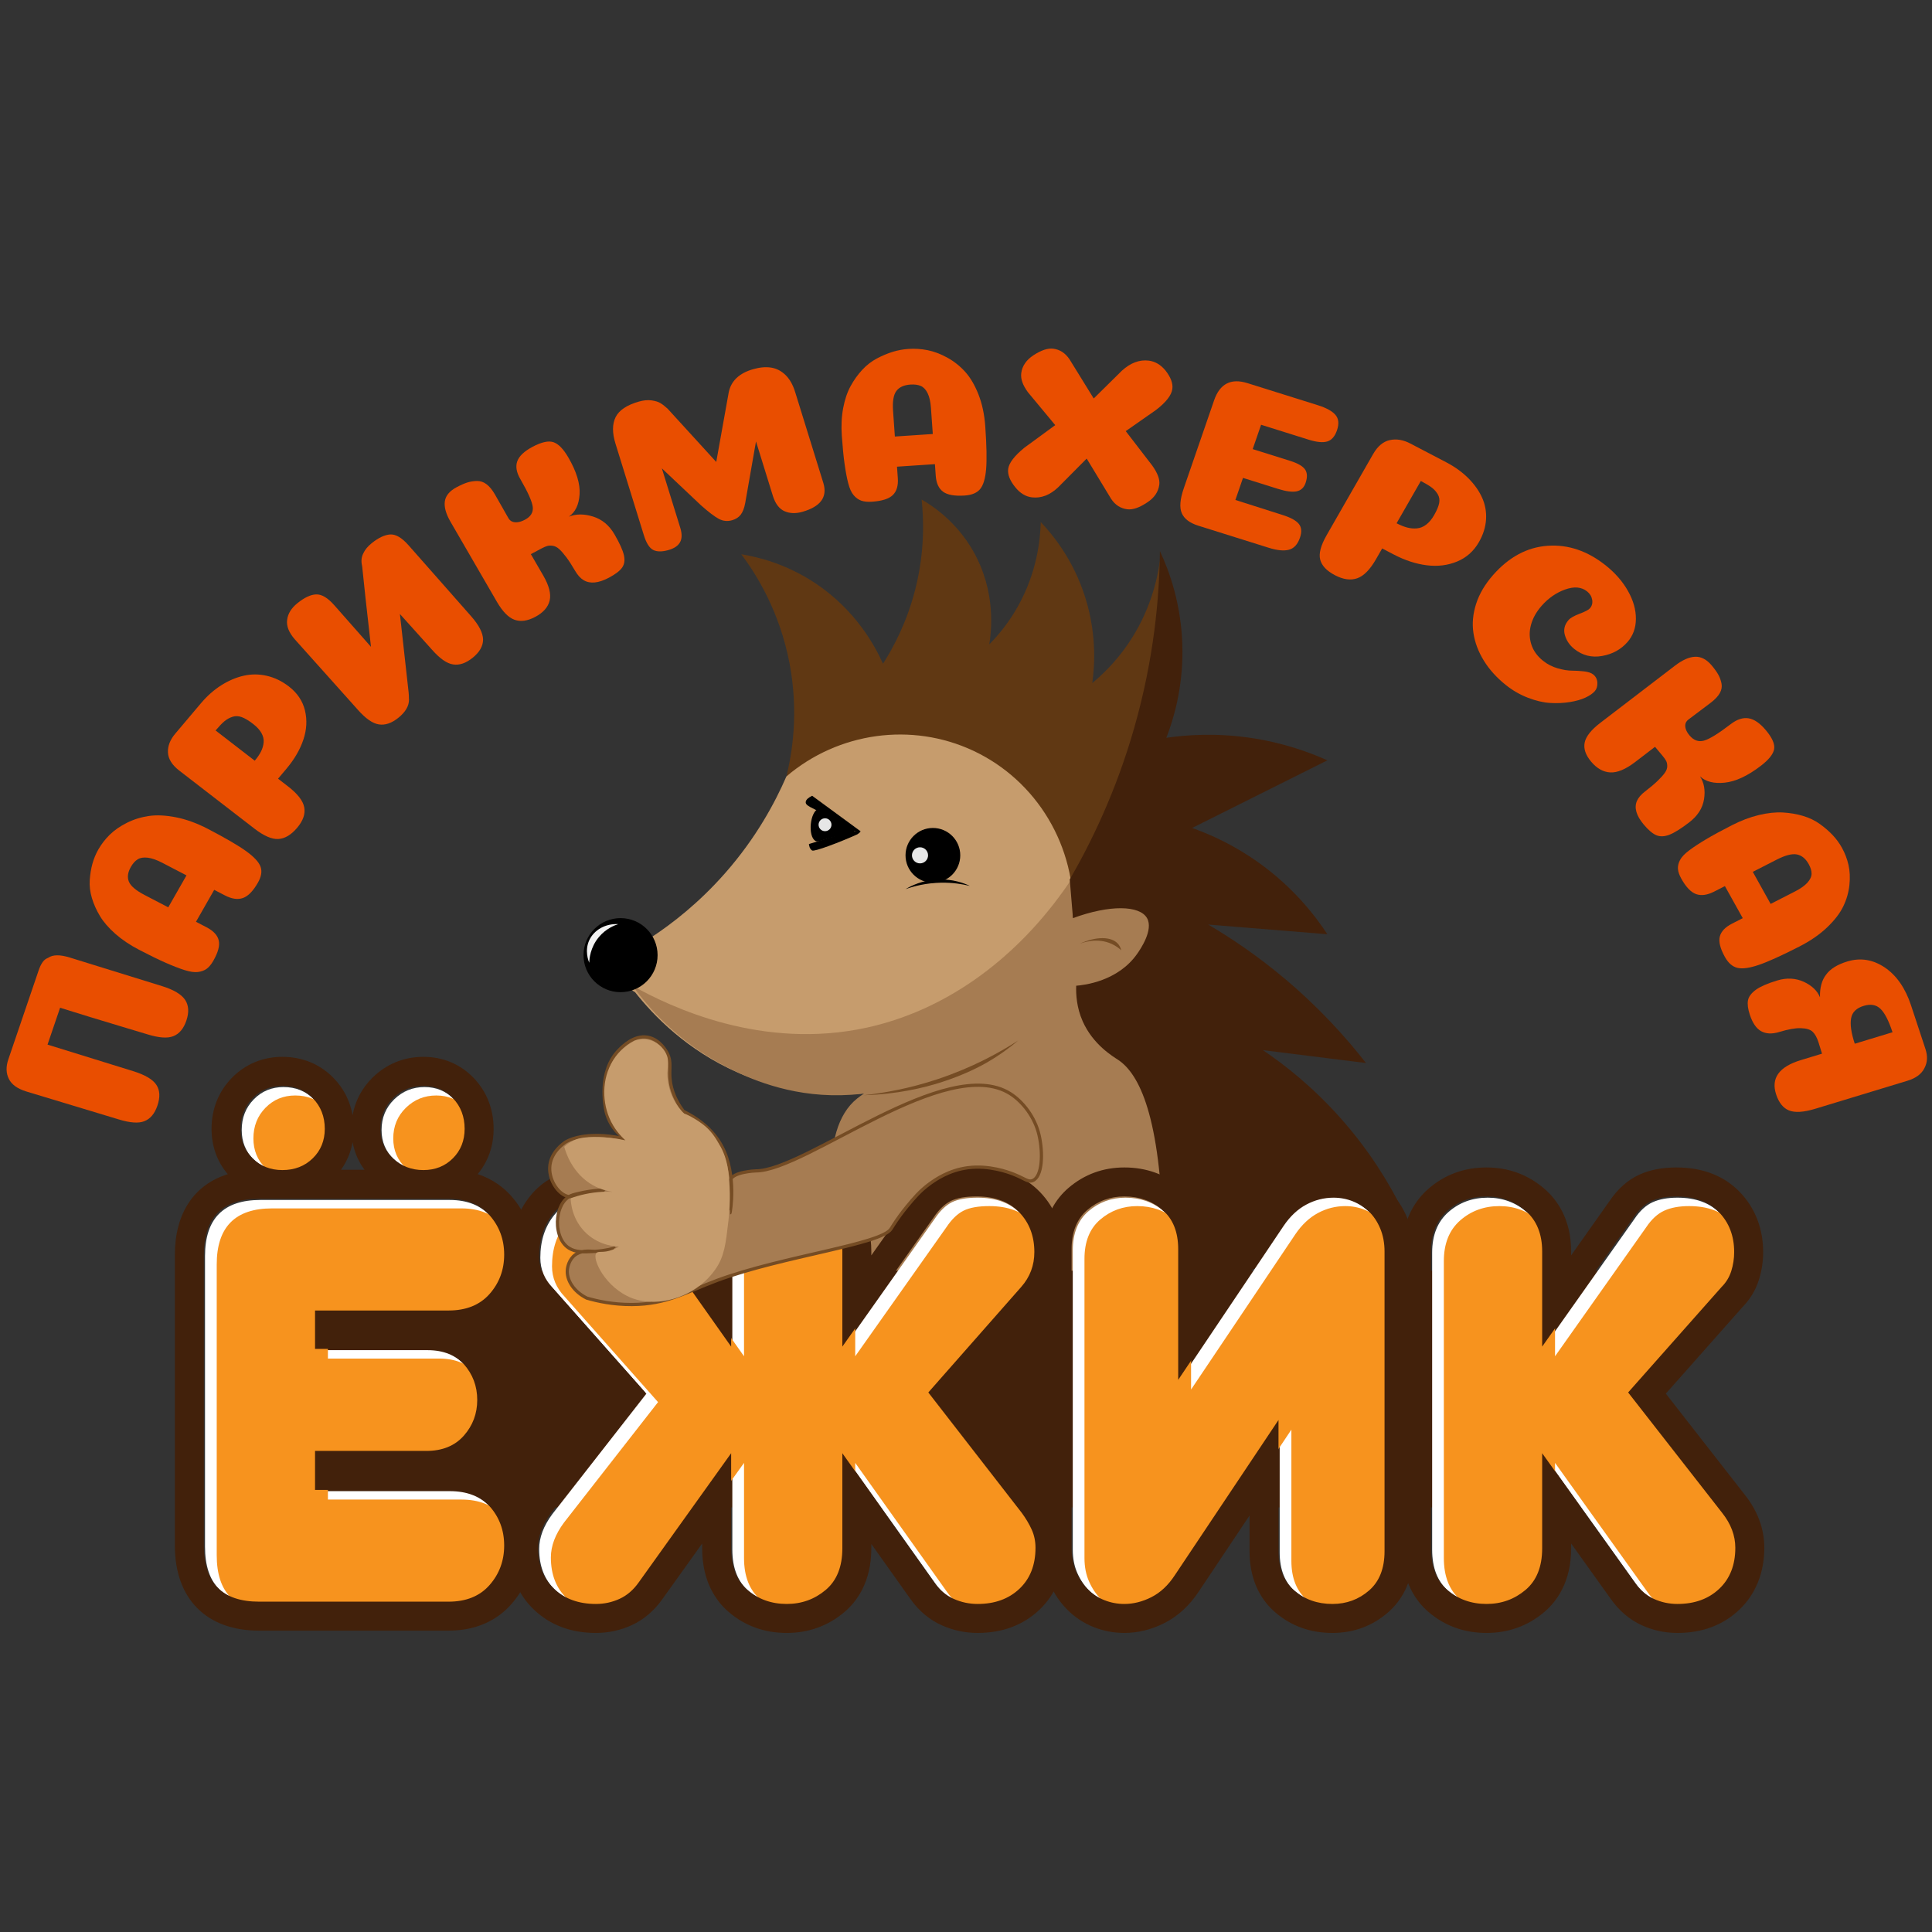 <?xml version="1.0" encoding="utf-8"?>
<!-- Generator: Adobe Illustrator 24.0.2, SVG Export Plug-In . SVG Version: 6.00 Build 0)  -->
<svg version="1.2" baseProfile="tiny" id="Слой_1"
	 xmlns="http://www.w3.org/2000/svg" xmlns:xlink="http://www.w3.org/1999/xlink" x="0px" y="0px" viewBox="0 0 600 600"
	 xml:space="preserve">
<rect x="0" y="0" width="600" height="600" fill="#333333" stroke="none"/>
<path fill="#C69C6D" d="M202.219,291.13c6.545-4.307,14.865-10.742,23-20
	c9.741-11.085,15.558-22.054,19-30c3.068-3.34,9.285-9.223,19-13
	c2.893-1.125,12.473-4.542,25-3c4.474,0.551,15.378,2.031,25,10
	c7.361,6.096,10.907,14.064,18,30c2.726,6.125,4.697,11.341,6,15c6-2,12-4,18-6
	c1.667,8.667,3.333,17.333,5,26l-14,12l23,65l-45,13c-19.667,2-39.333,4-59,6
	c-2.171-14.81-2.337-27.098-2-36c0.399-10.541,1.419-14.112,4-17
	c4.813-5.385,11.409-4.317,24-8c8.266-2.418,14.714-5.595,19-8
	c-5.304,2.934-42.614,22.795-81,6c-15.961-6.984-26.258-17.745-32-25
	c-3.061-1.762-5.058-4.826-5-8C192.301,295.618,196.525,291.347,202.219,291.13z"/>
<path fill="#A67C52" d="M196.482,306.172c11.845,6.618,40.17,20.081,72.737,12.959
	c47.785-10.451,85.589-61.042,88-125c2.667,31.333,5.333,62.667,8,94l23,111
	c-34,8.333-68,16.667-102,25c-5.551-4.687-14.865-13.787-21-28
	c-7.471-17.308-11.469-45.074,1-55c9.237-7.353,22.905-7.405,23-7
	c0.1,0.428-14.334,6.369-31,6c-16.075-0.356-28.094-6.447-33-9
	C210.184,323.307,201.088,312.563,196.482,306.172z"/>
<path fill="#754C24" d="M335.219,293.13c5.102-2.367,9.916-2.383,12,0
	c0.388,0.443,0.775,1.077,1,2c-0.745-0.687-1.735-1.425-3-2
	C340.809,291.128,336.447,292.652,335.219,293.13z"/>
<path fill="#754C24" d="M268.219,340.13c6.388-0.687,14.281-2.099,23-5
	c10.531-3.504,18.901-8.061,25-12c-2.401,2.032-5.735,4.563-10,7
	c-1.259,0.719-6.326,3.559-14,6C286.796,337.855,278.612,339.845,268.219,340.13z"/>
<path fill="#603813" d="M244.219,241.13c1.727-6.955,3.907-19.617,1-35
	c-3.13-16.564-10.625-28.167-15-34c5.24,0.851,13.976,2.987,23,9
	c12.795,8.527,18.715,19.882,21,25c3.255-5.083,7.402-12.839,10-23
	c2.975-11.635,2.687-21.609,2-28c3.594,2.075,10.813,6.909,16,16
	c7.263,12.729,5.641,25.213,5,29c2.831-2.87,6.125-6.822,9-12
	c5.778-10.404,6.85-20.323,7-26c3.647,3.84,9.303,10.795,13,21
	c4.542,12.538,3.772,23.486,3,29c3.337-2.764,7.333-6.679,11-12
	c6.964-10.105,9.189-20.125,10-26c0-0.003,0.002-0.015,0.004-0.015
	c0.099,0.001,0.273,25.858-0.004,34.015c-0.388,11.422-3.363,38.195-27,77
	c1.161-22.091-11.163-42.731-31-52
	C283.143,224.217,260.398,227.349,244.219,241.13z"/>
<path fill="#42210B" d="M332.219,273.13c6.706-11.56,14.372-27.343,20-47
	c6.21-21.691,7.855-40.824,8-55c2.788,5.95,6.935,16.844,7,31
	c0.054,11.834-2.766,21.237-5,27c6.372-0.928,15.394-1.545,26,0
	c10.126,1.476,18.276,4.424,24,7c-14,7-28,14-42,21c5.694,2.017,13.189,5.36,21,11
	c10.508,7.587,17.146,16.12,21,22c-12.333-1-24.667-2-37-3
	c7.261,4.271,15.498,9.824,24,17c10.699,9.031,18.891,18.161,25,26
	c-10.667-1.333-21.333-2.667-32-4c6.885,4.659,15.49,11.45,24,21
	c9.119,10.233,15.117,20.253,19,28c-6.333,3.667-12.667,7.333-19,11l-44,13
	c-3.667-5-7.333-10-11-15c-0.794-37.565-7.42-50.636-14-55c-1.539-1.02-7.777-4.683-11-12
	c-1.847-4.192-2.095-8.203-2-11c2.319-0.19,12.971-1.305,19-10
	c0.856-1.234,5.087-7.337,3-11c-2.271-3.986-11.527-4.21-23,0
	C332.886,281.13,332.552,277.13,332.219,273.13z"/>
<circle cx="192.719" cy="296.63" r="11.5"/>
<g id="Слой_2">
	<path fill="#F2F2F2" d="M192,287c-3.934-0.236-7.516,1.777-9,5c-1.496,3.248-0.251,6.399,0,7
		c0.029-1.121,0.263-4.735,3-8C188.2,288.375,190.856,287.362,192,287z"/>
</g>
<path d="M281.219,276.13c1.639-0.979,5.163-2.787,10-3c4.696-0.207,8.277,1.192,10,2
	c-2.296-0.562-5.369-1.07-9-1C287.566,274.22,283.782,275.225,281.219,276.13z"/>
<circle cx="289.719" cy="265.63" r="8.5"/>
<circle fill="#E6E6E6" cx="285.719" cy="265.63" r="2.5"/>
<path d="M265.219,258.13c-0.183,0.887-2.061,0.695-7,2c-3.587,0.947-4.203,1.473-5,1
	c-2.392-1.419-1.716-9.041,1-10c0.492-0.174,1.088-0.142,6,3
	C264.989,257.182,265.305,257.713,265.219,258.13z"/>
<circle fill="#E6E6E6" cx="256.219" cy="256.13" r="2"/>
<path d="M252.219,247.13c-0.939,0.463-1.985,1.149-2,2
	c-0.02,1.193,2.008,1.648,5.279,3.545c4.889,2.836,5.981,5.085,9.721,5.455
	c0.865,0.085,1.575,0.042,2,0C262.219,254.464,257.219,250.797,252.219,247.13z"/>
<path d="M251.219,262.13c0.047,0.48,0.218,1.539,1,2c0.701,0.413,8.28-2.437,14-5
	c0.735-0.489,1.069-0.822,1-1C266.974,257.497,261.641,258.831,251.219,262.13z"/>
<rect x="90.219" y="394.63" fill="#42210B" width="409.5" height="73.5"/>
<g>
	<path fill="#FFFFFF" d="M80.849,497.797c-11.453,0-17.177-5.805-17.177-17.419v-90.296
		c0-11.612,5.724-17.419,17.177-17.419h58.829c5.457,0,9.701,1.713,12.727,5.137
		s4.539,7.496,4.539,12.219c0,4.722-1.513,8.797-4.539,12.221
		s-7.27,5.134-12.727,5.134H98.204v11.926h34.532
		c4.984,0,8.869,1.574,11.659,4.718c2.787,3.145,4.183,6.852,4.183,11.125
		c0,4.271-1.396,7.981-4.183,11.124c-2.79,3.146-6.675,4.717-11.659,4.717H98.204
		v12.104h41.474c5.457,0,9.701,1.691,12.727,5.073s4.539,7.448,4.539,12.192
		c0,4.748-1.513,8.842-4.539,12.282c-3.026,3.443-7.27,5.162-12.727,5.162H80.849
		z M75.065,350.947c0-3.796,1.246-6.969,3.738-9.522
		c2.492-2.55,5.576-3.827,9.256-3.827c3.796,0,6.942,1.277,9.434,3.827
		c2.492,2.554,3.738,5.727,3.738,9.522c0,3.68-1.246,6.736-3.738,9.168
		c-2.492,2.434-5.638,3.648-9.434,3.648c-3.68,0-6.764-1.215-9.256-3.648
		C76.31,357.683,75.065,354.627,75.065,350.947z M118.496,350.947
		c0-3.796,1.305-6.969,3.916-9.522c2.609-2.55,5.754-3.827,9.434-3.827
		c3.677,0,6.733,1.277,9.167,3.827c2.431,2.554,3.649,5.727,3.649,9.522
		c0,3.68-1.218,6.736-3.649,9.168c-2.434,2.434-5.49,3.648-9.167,3.648
		c-3.68,0-6.825-1.215-9.434-3.648C119.801,357.683,118.496,354.627,118.496,350.947z"/>
	<path fill="#FFFFFF" d="M227.431,418.587v-29.548c0-5.457,1.691-9.671,5.073-12.638
		c3.382-2.965,7.445-4.451,12.193-4.451c4.628,0,8.661,1.486,12.104,4.451
		c3.44,2.967,5.162,7.181,5.162,12.638v29.548l28.301-40.05
		c1.662-2.492,3.441-4.211,5.342-5.162c1.896-0.948,4.566-1.425,8.01-1.425
		c5.695,0,10.115,1.633,13.26,4.896c3.143,3.265,4.717,7.388,4.717,12.371
		c0,4.155-1.365,7.773-4.094,10.858l-28.836,32.752l29.014,37.38
		c1.305,1.78,2.342,3.532,3.115,5.251c0.771,1.722,1.158,3.591,1.158,5.606
		c0,5.341-1.664,9.585-4.984,12.728c-3.324,3.146-7.654,4.717-12.994,4.717
		c-2.611,0-5.104-0.534-7.477-1.602c-2.375-1.068-4.391-2.787-6.051-5.162
		l-28.481-40.05v29.548c0,5.695-1.722,9.998-5.162,12.904
		c-3.443,2.909-7.476,4.361-12.104,4.361c-4.748,0-8.811-1.452-12.193-4.361
		c-3.382-2.906-5.073-7.209-5.073-12.904v-29.548l-28.658,40.05
		c-1.663,2.375-3.649,4.094-5.963,5.162c-2.314,1.067-4.778,1.602-7.387,1.602
		c-5.34,0-9.673-1.571-12.994-4.717c-3.324-3.143-4.984-7.387-4.984-12.728
		c0-3.56,1.363-7.178,4.094-10.857l29.192-37.38l-29.014-32.752
		c-2.611-2.729-3.916-5.875-3.916-9.434c0-5.341,1.452-9.791,4.361-13.351
		c2.906-3.56,7.387-5.341,13.439-5.341c2.965,0,5.518,0.477,7.654,1.425
		c2.136,0.951,4.094,2.67,5.874,5.162L227.431,418.587z"/>
	<path fill="#FFFFFF" d="M366.268,428.912l32.396-48.238
		c2.017-2.965,4.361-5.162,7.031-6.586s5.487-2.137,8.455-2.137
		c2.136,0,4.152,0.387,6.052,1.158c1.896,0.772,3.618,1.898,5.162,3.381
		c1.541,1.486,2.759,3.293,3.648,5.43c0.891,2.136,1.335,4.512,1.335,7.12
		v93.094c0,5.34-1.602,9.406-4.806,12.193c-3.204,2.789-7.003,4.183-11.392,4.183
		c-4.628,0-8.575-1.394-11.837-4.183c-3.266-2.787-4.896-6.854-4.896-12.193
		v-40.762l-32.218,48.237c-2.02,3.088-4.422,5.341-7.209,6.765
		c-2.79,1.424-5.607,2.136-8.455,2.136c-2.136,0-4.183-0.387-6.141-1.157
		s-3.68-1.896-5.162-3.382c-1.485-1.482-2.701-3.293-3.649-5.429
		c-0.951-2.136-1.424-4.567-1.424-7.298v-92.916c0-5.34,1.63-9.404,4.895-12.193
		c3.263-2.787,7.09-4.184,11.481-4.184c4.628,0,8.571,1.396,11.837,4.184
		c3.263,2.789,4.895,6.854,4.895,12.193V428.912z"/>
	<path fill="#FFFFFF" d="M479.298,481.244c0,5.695-1.722,9.998-5.162,12.904
		c-3.443,2.909-7.477,4.361-12.104,4.361c-4.747,0-8.811-1.452-12.192-4.361
		c-3.383-2.906-5.073-7.209-5.073-12.904v-92.204c0-5.457,1.69-9.671,5.073-12.638
		c3.382-2.965,7.445-4.451,12.192-4.451c4.628,0,8.661,1.486,12.104,4.451
		c3.44,2.967,5.162,7.181,5.162,12.638v29.548l28.302-40.05
		c1.66-2.492,3.529-4.211,5.606-5.162c2.075-0.948,4.656-1.425,7.743-1.425
		c5.696,0,10.115,1.633,13.262,4.896c3.143,3.265,4.717,7.388,4.717,12.371
		c0,2.019-0.298,3.978-0.891,5.874c-0.595,1.899-1.602,3.561-3.025,4.984
		l-29.015,32.752l29.192,37.38c2.729,3.443,4.094,7.062,4.094,10.857
		c0,5.341-1.663,9.585-4.983,12.728c-3.324,3.146-7.654,4.717-12.994,4.717
		c-2.611,0-5.073-0.534-7.387-1.602c-2.314-1.068-4.303-2.787-5.964-5.162
		l-28.657-40.05V481.244z"/>
</g>
<g id="Слой_3">
	<g>
		<path fill="#F7931E" d="M84.482,500.411c-11.453,0-17.177-5.805-17.177-17.419v-90.296
			c0-11.612,5.724-17.419,17.177-17.419h58.829c5.457,0,9.701,1.713,12.727,5.137
			s4.539,7.496,4.539,12.219c0,4.722-1.513,8.797-4.539,12.221
			s-7.27,5.134-12.727,5.134H101.837v11.926h34.532
			c4.984,0,8.869,1.574,11.659,4.718c2.787,3.145,4.183,6.852,4.183,11.125
			c0,4.271-1.396,7.981-4.183,11.124c-2.79,3.146-6.675,4.717-11.659,4.717H101.837
			v12.104h41.474c5.457,0,9.701,1.691,12.727,5.073s4.539,7.448,4.539,12.192
			c0,4.748-1.513,8.842-4.539,12.282c-3.026,3.443-7.27,5.162-12.727,5.162
			H84.482z M78.698,353.56c0-3.796,1.246-6.969,3.738-9.522
			c2.492-2.55,5.576-3.827,9.256-3.827c3.796,0,6.942,1.277,9.434,3.827
			c2.492,2.554,3.738,5.727,3.738,9.522c0,3.68-1.246,6.736-3.738,9.168
			c-2.492,2.434-5.638,3.648-9.434,3.648c-3.68,0-6.764-1.215-9.256-3.648
			C79.943,360.297,78.698,357.24,78.698,353.56z M122.129,353.56
			c0-3.796,1.305-6.969,3.916-9.522c2.609-2.55,5.754-3.827,9.434-3.827
			c3.677,0,6.733,1.277,9.167,3.827c2.431,2.554,3.649,5.727,3.649,9.522
			c0,3.68-1.218,6.736-3.649,9.168c-2.434,2.434-5.49,3.648-9.167,3.648
			c-3.68,0-6.825-1.215-9.434-3.648C123.434,360.297,122.129,357.24,122.129,353.56
			z"/>
		<path fill="#F7931E" d="M231.064,421.201v-29.548c0-5.457,1.691-9.671,5.073-12.638
			c3.382-2.965,7.445-4.451,12.193-4.451c4.628,0,8.661,1.486,12.104,4.451
			c3.44,2.967,5.162,7.181,5.162,12.638v29.548l28.301-40.05
			c1.662-2.492,3.441-4.211,5.342-5.162c1.896-0.948,4.566-1.425,8.01-1.425
			c5.695,0,10.115,1.633,13.26,4.896c3.143,3.265,4.717,7.388,4.717,12.371
			c0,4.155-1.365,7.773-4.094,10.858l-28.836,32.752l29.014,37.38
			c1.305,1.78,2.342,3.532,3.115,5.251c0.771,1.722,1.158,3.591,1.158,5.606
			c0,5.341-1.664,9.585-4.984,12.728c-3.324,3.146-7.654,4.717-12.994,4.717
			c-2.611,0-5.104-0.534-7.477-1.602c-2.375-1.068-4.391-2.787-6.051-5.162
			l-28.481-40.05v29.548c0,5.695-1.722,9.998-5.162,12.904
			c-3.443,2.909-7.476,4.361-12.104,4.361c-4.748,0-8.811-1.452-12.193-4.361
			c-3.382-2.906-5.073-7.209-5.073-12.904v-29.548l-28.658,40.05
			c-1.663,2.375-3.649,4.094-5.963,5.162c-2.314,1.067-4.778,1.602-7.387,1.602
			c-5.34,0-9.673-1.571-12.994-4.717c-3.324-3.143-4.984-7.387-4.984-12.728
			c0-3.56,1.363-7.178,4.094-10.857l29.192-37.38l-29.014-32.752
			c-2.611-2.729-3.916-5.875-3.916-9.434c0-5.341,1.452-9.791,4.361-13.351
			c2.906-3.56,7.387-5.341,13.439-5.341c2.965,0,5.518,0.477,7.654,1.425
			c2.136,0.951,4.094,2.67,5.874,5.162L231.064,421.201z"/>
		<path fill="#F7931E" d="M369.901,431.525l32.396-48.238
			c2.017-2.965,4.361-5.162,7.031-6.586s5.487-2.137,8.455-2.137
			c2.136,0,4.152,0.387,6.052,1.158c1.896,0.772,3.618,1.898,5.162,3.381
			c1.541,1.486,2.759,3.293,3.648,5.43c0.891,2.136,1.335,4.512,1.335,7.12
			v93.094c0,5.34-1.602,9.406-4.806,12.193c-3.204,2.789-7.003,4.183-11.392,4.183
			c-4.628,0-8.575-1.394-11.837-4.183c-3.266-2.787-4.896-6.854-4.896-12.193
			v-40.762l-32.218,48.237c-2.02,3.088-4.422,5.341-7.209,6.765
			c-2.79,1.424-5.607,2.136-8.455,2.136c-2.136,0-4.183-0.387-6.141-1.157
			s-3.68-1.896-5.162-3.382c-1.485-1.482-2.701-3.293-3.649-5.429
			c-0.951-2.136-1.424-4.567-1.424-7.298v-92.916
			c0-5.34,1.63-9.404,4.895-12.193c3.263-2.787,7.09-4.184,11.481-4.184
			c4.628,0,8.571,1.396,11.837,4.184c3.263,2.789,4.895,6.854,4.895,12.193
			V431.525z"/>
		<path fill="#F7931E" d="M482.931,483.857c0,5.695-1.722,9.998-5.162,12.904
			c-3.443,2.909-7.477,4.361-12.104,4.361c-4.747,0-8.811-1.452-12.192-4.361
			c-3.383-2.906-5.073-7.209-5.073-12.904v-92.204c0-5.457,1.69-9.671,5.073-12.638
			c3.382-2.965,7.445-4.451,12.192-4.451c4.628,0,8.661,1.486,12.104,4.451
			c3.44,2.967,5.162,7.181,5.162,12.638v29.548l28.302-40.05
			c1.66-2.492,3.529-4.211,5.606-5.162c2.075-0.948,4.656-1.425,7.743-1.425
			c5.696,0,10.115,1.633,13.262,4.896c3.143,3.265,4.717,7.388,4.717,12.371
			c0,2.019-0.298,3.978-0.891,5.874c-0.595,1.899-1.602,3.561-3.025,4.984
			l-29.015,32.752l29.192,37.38c2.729,3.443,4.094,7.062,4.094,10.857
			c0,5.341-1.663,9.585-4.983,12.728c-3.324,3.146-7.654,4.717-12.994,4.717
			c-2.611,0-5.073-0.534-7.387-1.602c-2.314-1.068-4.303-2.787-5.964-5.162
			l-28.657-40.05V483.857z"/>
	</g>
</g>
<g id="Слой_4">
	<g>
		<path fill="#42210B" d="M131.479,337.211c3.677,0,6.733,1.277,9.167,3.827
			c2.431,2.554,3.649,5.727,3.649,9.522c0,3.68-1.218,6.736-3.649,9.168
			c-2.434,2.434-5.49,3.648-9.167,3.648c-3.68,0-6.825-1.215-9.434-3.648
			c-2.611-2.432-3.916-5.488-3.916-9.168c0-3.796,1.305-6.969,3.916-9.522
			C124.654,338.488,127.8,337.211,131.479,337.211 M87.691,337.211
			c3.796,0,6.942,1.277,9.434,3.827c2.492,2.554,3.738,5.727,3.738,9.522
			c0,3.68-1.246,6.736-3.738,9.168c-2.492,2.434-5.638,3.648-9.434,3.648
			c-3.68,0-6.764-1.215-9.256-3.648c-2.492-2.432-3.738-5.488-3.738-9.168
			c0-3.796,1.246-6.969,3.738-9.522C80.928,338.488,84.012,337.211,87.691,337.211
			 M139.312,372.277c5.457,0,9.701,1.713,12.727,5.137
			c3.026,3.424,4.539,7.496,4.539,12.219c0,4.722-1.513,8.797-4.539,12.221
			c-3.026,3.424-7.27,5.134-12.727,5.134H97.837v11.926h34.532
			c4.984,0,8.869,1.574,11.659,4.718c2.787,3.145,4.183,6.852,4.183,11.125
			c0,4.271-1.396,7.981-4.183,11.124c-2.79,3.146-6.675,4.717-11.659,4.717
			H97.837v12.105h41.474c5.457,0,9.701,1.691,12.727,5.073
			c3.026,3.382,4.539,7.448,4.539,12.192c0,4.748-1.513,8.842-4.539,12.282
			c-3.026,3.443-7.27,5.162-12.727,5.162H80.482
			c-11.453,0-17.177-5.805-17.177-17.419v-90.296c0-11.612,5.724-17.419,17.177-17.419
			H139.312 M131.479,328.211c-6.009,0-11.447,2.21-15.725,6.391
			c-3.322,3.249-5.444,7.249-6.254,11.732c-0.776-4.411-2.79-8.359-5.935-11.582
			c-4.183-4.281-9.671-6.541-15.875-6.541c-6.086,0-11.513,2.26-15.692,6.536
			c-4.124,4.226-6.301,9.692-6.301,15.813c0,5.371,1.734,10.202,5.036,14.093
			c-10.446,3.249-16.428,12.108-16.428,25.043v90.296
			c0,16.543,9.786,26.419,26.177,26.419h58.829c10.136,0,16.192-4.471,19.488-8.221
			c4.497-5.113,6.779-11.245,6.779-18.223c0-7.006-2.299-13.127-6.832-18.194
			c-2.274-2.541-5.857-5.419-11.178-6.959c1.277-0.971,2.334-1.993,3.194-2.963
			c4.219-4.757,6.45-10.669,6.45-17.096c0-6.516-2.169-12.267-6.448-17.095
			c-0.825-0.93-1.831-1.907-3.037-2.842c5.256-1.569,8.801-4.455,11.056-7.006
			c4.509-5.102,6.795-11.219,6.795-18.181c0-6.96-2.286-13.077-6.795-18.179
			c-2.166-2.451-5.523-5.212-10.442-6.816c3.249-3.892,4.955-8.719,4.955-14.077
			c0-6.076-2.12-11.514-6.13-15.727C143.028,330.497,137.607,328.211,131.479,328.211
			L131.479,328.211z M105.902,363.277c1.823-2.542,3.036-5.429,3.599-8.565
			c0.578,3.138,1.823,6.024,3.695,8.565H105.902L105.902,363.277z"/>
		<path fill="#42210B" d="M303.249,371.564c5.695,0,10.115,1.633,13.26,4.896
			c3.143,3.265,4.717,7.388,4.717,12.371c0,4.155-1.365,7.773-4.094,10.858
			l-28.836,32.752l29.014,37.38c1.305,1.78,2.342,3.532,3.115,5.251
			c0.771,1.722,1.158,3.591,1.158,5.606c0,5.341-1.664,9.585-4.984,12.728
			c-3.324,3.146-7.654,4.717-12.994,4.717c-2.611,0-5.104-0.534-7.477-1.602
			c-2.375-1.068-4.391-2.787-6.051-5.162l-28.481-40.05v29.548
			c0,5.695-1.722,9.998-5.162,12.904c-3.443,2.909-7.476,4.361-12.104,4.361
			c-4.748,0-8.811-1.452-12.193-4.361c-3.382-2.906-5.073-7.209-5.073-12.904
			v-29.548l-28.658,40.05c-1.663,2.375-3.649,4.094-5.963,5.162
			c-2.314,1.067-4.778,1.602-7.387,1.602c-5.34,0-9.673-1.571-12.994-4.717
			c-3.324-3.143-4.984-7.387-4.984-12.728c0-3.56,1.363-7.178,4.094-10.857
			l29.192-37.38l-29.014-32.752c-2.611-2.729-3.916-5.875-3.916-9.434
			c0-5.341,1.452-9.791,4.361-13.351c2.906-3.56,7.387-5.341,13.439-5.341
			c2.965,0,5.518,0.477,7.654,1.425c2.136,0.951,4.094,2.67,5.874,5.162
			l28.302,40.05v-29.548c0-5.457,1.691-9.671,5.073-12.638
			c3.382-2.965,7.445-4.451,12.193-4.451c4.628,0,8.661,1.486,12.104,4.451
			c3.44,2.967,5.162,7.181,5.162,12.638v29.548l28.301-40.05
			c1.662-2.492,3.441-4.211,5.342-5.162
			C297.135,372.041,299.805,371.564,303.249,371.564 M303.249,362.564
			c-4.902,0-8.839,0.777-12.035,2.375c-3.28,1.641-6.216,4.369-8.732,8.11
			l-11.886,16.821v-1.217c0-10.173-4.505-16.194-8.284-19.453
			c-5.116-4.405-11.164-6.636-17.982-6.636c-6.968,0-13.067,2.249-18.126,6.683
			c-3.715,3.259-8.14,9.269-8.14,19.406v1.217l-11.952-16.913
			c-2.74-3.837-5.949-6.581-9.563-8.19c-3.295-1.463-7.099-2.203-11.315-2.203
			c-11.033,0-17.189,4.703-20.41,8.649c-4.239,5.186-6.389,11.594-6.389,19.043
			c0,5.797,2.171,11.158,6.282,15.518l23.945,27.03l-24.583,31.478l-0.068,0.087
			l-0.066,0.088c-3.893,5.245-5.868,10.703-5.868,16.222
			c0,7.779,2.698,14.442,7.801,19.267c5.026,4.761,11.48,7.177,19.177,7.177
			c3.909,0,7.663-0.817,11.157-2.429c3.756-1.734,6.963-4.47,9.538-8.133
			l12.314-17.208v1.504c0,10.478,4.463,16.513,8.207,19.73
			c5.041,4.336,11.118,6.536,18.059,6.536c6.791,0,12.818-2.182,17.912-6.487
			c3.811-3.219,8.353-9.264,8.353-19.779v-1.363l12.126,17.052
			c2.591,3.696,5.859,6.448,9.713,8.182c3.531,1.588,7.289,2.394,11.169,2.394
			c7.692,0,14.145-2.416,19.18-7.18c5.102-4.829,7.799-11.491,7.799-19.265
			c0-3.282-0.654-6.406-1.945-9.287c-1.038-2.306-2.405-4.62-4.069-6.891
			l-0.073-0.1l-0.076-0.098l-24.45-31.5l23.918-27.166
			c4.142-4.683,6.339-10.5,6.339-16.806c0-7.261-2.501-13.697-7.233-18.613
			C318.096,365.138,311.455,362.564,303.249,362.564L303.249,362.564z"/>
		<path fill="#42210B" d="M413.784,371.564c2.136,0,4.152,0.387,6.052,1.158
			c1.896,0.772,3.618,1.898,5.162,3.381c1.541,1.486,2.759,3.293,3.648,5.43
			c0.891,2.136,1.335,4.512,1.335,7.12v93.094c0,5.34-1.602,9.406-4.806,12.193
			c-3.204,2.789-7.003,4.183-11.392,4.183c-4.628,0-8.575-1.394-11.837-4.183
			c-3.266-2.787-4.896-6.854-4.896-12.193v-40.762l-32.218,48.237
			c-2.02,3.088-4.422,5.341-7.209,6.765c-2.79,1.424-5.607,2.136-8.455,2.136
			c-2.136,0-4.183-0.387-6.141-1.157c-1.958-0.771-3.68-1.896-5.162-3.382
			c-1.485-1.482-2.701-3.293-3.649-5.429c-0.951-2.136-1.424-4.567-1.424-7.298
			v-92.916c0-5.34,1.63-9.404,4.895-12.193
			c3.263-2.787,7.09-4.184,11.481-4.184c4.628,0,8.571,1.396,11.837,4.184
			c3.263,2.789,4.895,6.854,4.895,12.193v40.584l32.397-48.238
			c2.017-2.965,4.361-5.162,7.031-6.586
			C407.999,372.277,410.816,371.564,413.784,371.564 M413.784,362.564
			c-4.445,0-8.714,1.075-12.69,3.195c-3.956,2.11-7.401,5.294-10.238,9.466
			l-0.015,0.022l-0.015,0.022l-15.925,23.712v-11.04
			c0-10.047-4.376-15.897-8.046-19.034c-4.933-4.21-10.881-6.342-17.685-6.342
			c-6.572,0-12.402,2.133-17.327,6.34c-3.672,3.137-8.049,8.986-8.049,19.036
			v92.916c0,3.991,0.741,7.678,2.202,10.959c1.393,3.137,3.249,5.878,5.513,8.138
			c2.341,2.345,5.112,4.162,8.224,5.387c3.005,1.183,6.18,1.782,9.436,1.782
			c4.269,0,8.49-1.049,12.546-3.119c4.178-2.134,7.751-5.435,10.623-9.814
			l15.713-23.525v11.082c0,10.055,4.379,15.904,8.053,19.039
			c4.915,4.203,10.866,6.337,17.68,6.337c6.606,0,12.426-2.151,17.301-6.394
			c3.601-3.132,7.897-8.97,7.897-18.982v-93.094c0-3.796-0.682-7.357-2.028-10.584
			c-1.356-3.257-3.277-6.1-5.707-8.444c-2.373-2.279-5.065-4.036-8.015-5.238
			C420.249,363.176,417.074,362.564,413.784,362.564L413.784,362.564z"/>
		<path fill="#42210B" d="M520.583,371.564c5.696,0,10.115,1.633,13.262,4.895
			c3.143,3.265,4.717,7.388,4.717,12.371c0,2.019-0.298,3.978-0.891,5.874
			c-0.595,1.899-1.602,3.561-3.025,4.984l-29.015,32.752l29.192,37.38
			c2.729,3.443,4.094,7.062,4.094,10.857c0,5.341-1.663,9.585-4.983,12.728
			c-3.324,3.146-7.654,4.717-12.994,4.717c-2.611,0-5.073-0.534-7.387-1.602
			c-2.314-1.068-4.303-2.787-5.964-5.162l-28.657-40.05v29.548
			c0,5.695-1.722,9.998-5.162,12.904c-3.443,2.909-7.477,4.361-12.105,4.361
			c-4.747,0-8.811-1.452-12.192-4.361c-3.383-2.906-5.073-7.209-5.073-12.904v-92.204
			c0-5.457,1.69-9.671,5.073-12.638c3.382-2.965,7.445-4.451,12.192-4.451
			c4.628,0,8.661,1.486,12.105,4.451c3.44,2.967,5.162,7.181,5.162,12.638v29.548
			l28.302-40.05c1.66-2.492,3.529-4.211,5.606-5.162
			C514.915,372.041,517.496,371.564,520.583,371.564 M520.583,362.564
			c-4.369,0-8.232,0.753-11.484,2.239c-3.585,1.641-6.704,4.415-9.281,8.246
			l-11.887,16.821v-1.217c0-10.174-4.505-16.194-8.285-19.453
			c-5.115-4.404-11.164-6.635-17.982-6.635c-6.968,0-13.067,2.249-18.125,6.684
			c-3.714,3.257-8.14,9.267-8.14,19.405v92.204
			c0,10.479,4.464,16.514,8.208,19.731c5.039,4.335,11.116,6.535,18.057,6.535
			c6.792,0,12.818-2.182,17.913-6.486c3.811-3.219,8.354-9.264,8.354-19.779v-1.504
			l12.315,17.21c2.571,3.66,5.779,6.395,9.535,8.129
			c3.495,1.613,7.249,2.43,11.159,2.43c7.692,0,14.145-2.416,19.18-7.18
			c5.102-4.828,7.798-11.49,7.798-19.265c0-5.845-2.025-11.369-6.018-16.419
			l-24.565-31.455l23.892-26.969c2.341-2.407,4.034-5.245,5.034-8.44
			c0.864-2.765,1.302-5.645,1.302-8.563c0-7.261-2.501-13.697-7.233-18.613
			C535.428,365.137,528.787,362.564,520.583,362.564L520.583,362.564z"/>
	</g>
</g>
<path fill="#A67C52" stroke="#754C24" stroke-miterlimit="10" d="M322.719,352.63
	c-1.292-5.75-5.149-10.572-9-13c-19.804-12.485-63.402,24-79,24c-0,0-7.237,0.234-8,3
	c-0.107,0.389,0,0.877,0,6c0,0-0.033,4,0,4c0.026,0,2.19-11.526-2.5-20.5
	c-2.988-5.718-8.054-9.05-12-11c-2.734-3.663-3.654-6.833-4-9
	c-0.651-4.075,0.537-5.96-1-9c-0.274-0.542-2.237-4.286-6-5
	c-4.273-0.81-7.874,2.854-9,4c-6.516,6.63-4.348,17.393-4,19
	c0.305,1.305,1.214,4.379,4,7c0.919,0.865,1.859,1.507,2.72,1.986
	c-0.536-0.2-1.115-0.39-1.735-0.559c-0.575-0.156-1.07-0.261-1.437-0.331
	c-0-0-0.271-0.052-0.549-0.096c-10.711-1.722-15.5,1.5-15.5,1.5
	c-0.712,0.479-4.842,3.257-5,8c-0.14,4.202,2.858,8.515,6,9
	c1.06,0.164,1.257-0.206,5-1c3.891-0.826,6.01-0.904,6-1
	c-0.013-0.128-3.77-0.012-8,1c-1.522,0.364-2.297,0.556-3,1
	c-2.932,1.852-3.386,5.649-3.5,6.5c-0.427,3.196,0.457,7.621,3.5,9.5
	c2.074,1.281,4.279,1.219,8,1c3.362-0.198,6.006-0.971,6-1
	c-0.006-0.029-2.518,1.112-6,1c-1.6-0.052-3.6-0.375-5.584,0.743
	c-0.106,0.06-0.244,0.135-0.416,0.257c-2.096,1.485-2.457,4.141-2.5,4.5
	c-0.408,3.37,1.976,6.993,6,9c3.248,0.946,8.107,2.024,14,2
	c11.074-0.045,16.912-3.946,26.5-7.5c20.206-7.49,51.015-11.197,54-16
	c0.11-0.177,1.143-1.881,2.746-4.096c0.627-0.867,1.37-1.838,2.254-2.904
	c2.073-2.498,4.01-4.832,7-7c1.746-1.266,5.976-4.26,12-5
	c6.443-0.792,12.277,1.321,14,2c3.543,1.397,4.56,2.591,6,2
	C323.753,365.385,323.95,358.11,322.719,352.63z"/>
<path fill="#C69C6D" d="M197.219,323.13c-1.591,0.824-3.99,2.343-6,5
	c-4.272,5.648-4.388,13.276-2,19c1.445,3.463,3.617,5.753,5,7
	c-3.245-0.694-5.996-0.927-8-1c-5.226-0.19-7.232,0.642-8,1
	c-1.377,0.641-2.375,1.434-3,2c0.487,1.769,2.542,8.421,9,12
	c2.21,1.225,4.342,1.76,6,2c-0.949-0.043-1.951-0.047-3,0
	c-3.942,0.178-7.323,1.035-10,2c0.029,1.029,0.292,6.704,5,11
	c4.049,3.695,8.755,3.967,10,4c-0.418,0.266-1.102,0.662-2,1
	c-2.926,1.101-4.361,0.281-5,1c-1.524,1.715,2.803,10.832,11,14
	c0.536,0.207,1.985,0.735,4,1c7.454,0.979,16.776-2.421,22-10
	c2.767-4.014,3.166-7.886,4-15c0.733-6.259,0.411-11.486,0-15
	c-0.62-5.299-2.477-8.091-3-9c-0.845-1.47-2.284-3.971-5-6
	c-2.905-2.17-5-3-5-3c-0.272-0.091-0.511-0.183-0.743-0.288l-0-0
	c-0.662-0.649-1.472-1.545-2.257-2.711c-0.617-0.916-1.411-2.285-2-4
	c-1.251-3.644-0.937-7.003-1-7c-0.034,0.002-0.07,0.995,0,1
	c0.101,0.007,0.241-3.475,0.179-4.097c0-0-0-0-0-0
	c-0.001-0.013-0.049-0.483-0.179-0.903c-0.677-2.201-2.577-4.189-5-5
	C199.945,322.369,197.959,322.894,197.219,323.13z"/>
<g>
	<path fill="#E94E00" d="M14.979,297.443c1.432-0.987,3.658-1.013,6.676-0.078l28.66,8.879
		c3.651,1.131,6.052,2.567,7.202,4.306c1.106,1.727,1.226,3.861,0.36,6.406
		c-0.853,2.503-2.197,4.112-4.036,4.83c-1.793,0.732-4.493,0.539-8.098-0.578
		l-7.661-2.301l-10.161-3.076l-9.26-2.869l-3.9,11.452l26.565,8.231
		c3.695,1.144,6.103,2.559,7.224,4.242c1.121,1.682,1.233,3.839,0.337,6.47
		c-0.852,2.502-2.196,4.113-4.036,4.83c-1.793,0.732-4.493,0.54-8.098-0.578
		l-28.591-8.643c-2.794-0.865-4.609-2.19-5.447-3.977
		c-0.851-1.741-0.895-3.734-0.131-5.978l9.41-27.63
		c0.646-1.898,1.432-3.109,2.358-3.634l0.538-0.263L14.979,297.443z"/>
	<path fill="#E94E00" d="M66.524,276.347l-5.661,9.918l3.305,1.722
		c2.121,1.105,3.374,2.456,3.758,4.051c0.383,1.595-0.174,3.707-1.674,6.336
		c-0.638,1.116-1.326,1.946-2.068,2.49c-0.741,0.543-1.661,0.878-2.759,1.003
		c-1.097,0.127-2.478-0.076-4.145-0.608c-1.665-0.531-3.607-1.286-5.83-2.263
		c-2.221-0.976-4.974-2.32-8.26-4.031c-2.87-1.495-5.334-3.155-7.397-4.978
		c-2.062-1.822-3.645-3.655-4.752-5.499c-1.106-1.841-1.941-3.71-2.505-5.607
		c-0.563-1.895-0.783-3.753-0.661-5.576c0.123-1.822,0.4-3.512,0.831-5.071
		c0.432-1.558,1.044-3.034,1.841-4.428c0.954-1.673,2.137-3.201,3.548-4.586
		c1.41-1.383,3.175-2.608,5.295-3.674c2.12-1.066,4.4-1.776,6.842-2.133
		c2.443-0.355,5.262-0.215,8.463,0.417c3.199,0.634,6.504,1.839,9.915,3.615
		c5.489,2.86,9.446,5.167,11.871,6.921c2.425,1.755,3.902,3.35,4.429,4.788
		c0.528,1.438,0.258,3.093-0.811,4.965c-1.501,2.628-3.056,4.22-4.668,4.776
		c-1.612,0.556-3.478,0.281-5.599-0.824L66.524,276.347z M40.645,269.221
		c-0.977,1.713-1.179,3.249-0.606,4.606c0.574,1.358,2.191,2.731,4.853,4.117
		l7.361,3.835l5.662-9.918l-7.486-3.899c-1.747-0.91-3.265-1.442-4.552-1.597
		c-1.289-0.154-2.328,0.016-3.121,0.506
		C41.963,267.362,41.259,268.146,40.645,269.221z"/>
	<path fill="#E94E00" d="M89.446,244.22c2.985,2.304,4.665,4.477,5.042,6.517
		c0.377,2.042-0.36,4.156-2.208,6.344c-1.85,2.19-3.786,3.348-5.812,3.475
		c-2.025,0.129-4.511-0.945-7.459-3.221l-23.322-18.008
		c-2.248-1.735-3.423-3.606-3.526-5.61c-0.103-2.004,0.651-3.96,2.261-5.867
		l7.961-9.426c1.938-2.295,4.05-4.163,6.334-5.608
		c2.284-1.444,4.61-2.433,6.979-2.967c2.368-0.533,4.763-0.521,7.183,0.035
		c2.421,0.557,4.701,1.66,6.837,3.311c2.616,2.02,4.28,4.5,4.991,7.441
		c0.712,2.942,0.548,5.965-0.492,9.07c-1.039,3.106-2.812,6.141-5.316,9.106
		l-2.55,3.019L89.446,244.22z M78.612,224.83
		c-1.362-1.053-2.544-1.76-3.546-2.125c-1.001-0.365-1.965-0.395-2.891-0.09
		c-0.927,0.306-1.762,0.771-2.502,1.394c-0.739,0.625-1.647,1.572-2.721,2.843
		l12.159,9.389c0.835-0.989,1.481-1.933,1.938-2.835
		c0.457-0.901,0.732-1.84,0.827-2.817c0.095-0.977-0.131-1.953-0.677-2.929
		C80.654,226.683,79.792,225.741,78.612,224.83z"/>
	<path fill="#E94E00" d="M121.212,165.979c1.724-0.087,3.608,1.03,5.654,3.348
		l19.419,22.017c2.474,2.804,3.718,5.237,3.736,7.297
		c-0.013,2.027-1.089,3.903-3.228,5.631c-2.103,1.698-4.132,2.389-6.088,2.072
		c-1.924-0.282-4.109-1.808-6.552-4.578l-5.229-5.824l-4.727-5.253l2.71,24.399
		c0.071,0.714,0.098,1.343,0.083,1.889l0.029,0.244
		c0.023,1.998-1.071,3.889-3.283,5.675c-2.103,1.699-4.131,2.39-6.087,2.071
		c-1.924-0.281-4.109-1.808-6.552-4.577L91.606,198.609
		c-1.893-2.146-2.703-4.189-2.428-6.132c0.238-1.91,1.3-3.628,3.185-5.151
		c2.175-1.757,4.106-2.664,5.793-2.724c1.724-0.086,3.608,1.029,5.653,3.348
		l11.405,12.93l-1.684-15.002l-1.038-9.833l-0.065-0.392
		c-0.311-1.408-0.181-2.668,0.389-3.782c0.504-1.118,1.372-2.175,2.604-3.17
		C117.522,167.004,119.454,166.097,121.212,165.979z"/>
	<path fill="#E94E00" d="M176.661,160.448c2.253-0.888,4.773-0.892,7.558-0.016
		c2.787,0.877,4.995,2.721,6.626,5.533c1.585,2.733,2.554,4.875,2.908,6.422
		c0.355,1.548,0.179,2.834-0.53,3.859c-0.708,1.025-2.078,2.077-4.109,3.157
		c-1.617,0.86-3.08,1.354-4.39,1.481c-1.31,0.126-2.461-0.104-3.451-0.691
		c-0.992-0.587-1.878-1.554-2.658-2.902c-1.011-1.742-1.928-3.16-2.75-4.252
		c-0.823-1.09-1.549-1.923-2.178-2.496c-0.631-0.57-1.278-0.914-1.939-1.029
		c-0.664-0.113-1.241-0.103-1.734,0.028c-0.493,0.134-1.112,0.398-1.859,0.794
		l-3.296,1.754l3.823,6.596c1.838,3.17,2.509,5.779,2.017,7.829
		c-0.493,2.051-1.984,3.737-4.47,5.061c-2.405,1.279-4.551,1.579-6.438,0.897
		c-1.887-0.679-3.714-2.546-5.483-5.596l-14.365-24.78
		c-1.448-2.496-2.046-4.627-1.795-6.393c0.25-1.766,1.474-3.233,3.672-4.403
		c1.285-0.683,2.399-1.171,3.341-1.466c0.942-0.293,1.938-0.447,2.987-0.461
		c1.05-0.015,2.029,0.32,2.941,1.001c0.91,0.682,1.768,1.716,2.572,3.103
		c0.712,1.228,1.5,2.611,2.363,4.146c0.862,1.536,1.48,2.622,1.846,3.255
		c0.299,0.516,0.686,0.88,1.163,1.092c0.475,0.214,1.057,0.28,1.743,0.2
		c0.686-0.079,1.443-0.341,2.273-0.781c1.782-0.949,2.584-2.255,2.404-3.923
		c-0.18-1.666-1.475-4.58-3.887-8.74c-1.194-2.059-1.498-3.894-0.912-5.502
		c0.588-1.607,2.166-3.095,4.737-4.463c2.778-1.478,4.942-1.954,6.493-1.432
		c1.551,0.523,3.096,2.112,4.634,4.765c2.526,4.359,3.685,8.161,3.479,11.406
		C179.792,156.748,178.679,159.063,176.661,160.448z"/>
	<path fill="#E94E00" d="M234.783,137.097l-3.349,19.117
		c-0.296,1.598-0.762,2.806-1.399,3.627c-0.635,0.819-1.523,1.392-2.658,1.717
		c-1.454,0.415-2.833,0.277-4.135-0.415c-1.303-0.692-3.146-2.092-5.532-4.203
		l-12.168-11.492l5.715,18.443c0.58,1.868,0.561,3.364-0.056,4.485
		c-0.617,1.123-1.812,1.936-3.585,2.442c-1.999,0.571-3.585,0.563-4.755-0.025
		c-1.173-0.588-2.141-2.119-2.909-4.596l-8.807-28.414
		c-1.037-3.345-1.024-6.091,0.042-8.241c1.065-2.148,3.483-3.761,7.257-4.837
		c1.406-0.402,2.706-0.525,3.892-0.367c1.186,0.158,2.132,0.456,2.837,0.893
		c0.703,0.438,1.44,1.02,2.21,1.745l15.053,16.487l3.861-21.533
		c0.711-3.608,3.249-6.035,7.611-7.28c2.045-0.585,3.898-0.747,5.562-0.489
		c1.663,0.259,3.147,1.016,4.453,2.276c1.305,1.258,2.308,3.019,3.008,5.277
		l8.787,28.348c1.288,4.315-0.887,7.276-6.521,8.885
		c-2.044,0.584-3.88,0.529-5.504-0.166c-1.626-0.694-2.831-2.23-3.617-4.607
		L234.783,137.097z"/>
	<path fill="#E94E00" d="M290.348,144.146l-11.776,0.785l0.255,3.596
		c0.161,2.308-0.358,4.046-1.557,5.217c-1.2,1.171-3.361,1.859-6.482,2.067
		c-1.325,0.088-2.425-0.02-3.302-0.326c-0.876-0.305-1.664-0.865-2.364-1.683
		c-0.699-0.816-1.26-2.04-1.684-3.671c-0.425-1.63-0.801-3.605-1.13-5.924
		c-0.331-2.318-0.621-5.264-0.874-8.838c-0.219-3.121-0.079-6.004,0.424-8.651
		c0.501-2.646,1.268-4.912,2.299-6.8c1.031-1.886,2.231-3.567,3.599-5.045
		c1.369-1.477,2.889-2.657,4.561-3.542c1.672-0.883,3.311-1.572,4.914-2.065
		c1.605-0.492,3.234-0.795,4.89-0.905c1.986-0.132,3.966-0.003,5.942,0.388
		c1.975,0.392,4.003,1.155,6.077,2.288c2.076,1.135,3.925,2.591,5.546,4.368
		c1.623,1.779,3.013,4.128,4.169,7.05c1.155,2.922,1.867,6.239,2.128,9.948
		c0.423,5.971,0.508,10.407,0.262,13.309c-0.248,2.903-0.862,4.955-1.847,6.156
		c-0.985,1.202-2.587,1.877-4.809,2.025c-3.121,0.207-5.359-0.189-6.712-1.19
		c-1.353-1-2.112-2.654-2.275-4.961L290.348,144.146z M282.758,119.43
		c-2.032,0.135-3.495,0.801-4.384,1.997c-0.89,1.195-1.232,3.24-1.028,6.135
		l0.565,8.005l11.776-0.784l-0.576-8.142c-0.134-1.899-0.478-3.41-1.031-4.532
		c-0.554-1.123-1.261-1.87-2.119-2.245
		C285.104,119.49,284.036,119.346,282.758,119.43z"/>
	<path fill="#E94E00" d="M327.713,132.028l-8.436-10.157
		c-1.657-2.216-2.362-4.223-2.117-6.022c0.299-2.202,1.554-4.038,3.76-5.506
		c2.412-1.578,4.466-2.264,6.158-2.056c2.066,0.254,3.757,1.352,5.069,3.297
		l7.517,12.17l8.778-8.662c2.67-2.416,5.439-3.447,8.306-3.096
		c1.975,0.242,3.699,1.254,5.177,3.035c1.669,2.126,2.388,4.043,2.156,5.752
		c-0.269,1.978-1.978,4.17-5.125,6.572l-9.349,6.535l8.221,10.679
		c1.687,2.356,2.419,4.343,2.199,5.962c-0.307,2.249-1.56,4.085-3.761,5.506
		c-2.42,1.624-4.475,2.333-6.167,2.124c-2.115-0.259-3.806-1.358-5.07-3.297
		l-7.55-12.449l-8.806,8.865c-2.583,2.472-5.332,3.529-8.246,3.172
		c-1.927-0.237-3.647-1.293-5.158-3.17c-1.676-2.08-2.398-3.974-2.164-5.684
		c0.251-1.844,1.936-4.037,5.053-6.582L327.713,132.028z"/>
	<path fill="#E94E00" d="M400.645,143.118c2.384,0.749,3.934,1.641,4.651,2.677
		c0.714,1.037,0.767,2.437,0.158,4.204c-0.505,1.465-1.439,2.33-2.802,2.595
		c-1.364,0.265-3.26,0.016-5.69-0.747l-10.939-3.431l-2.362,6.852l14.629,4.66
		c2.521,0.79,4.209,1.713,5.068,2.771c0.858,1.056,0.975,2.49,0.351,4.3
		c-0.713,2.068-1.852,3.311-3.416,3.726c-1.565,0.417-3.655,0.215-6.263-0.604
		l-21.875-6.861c-2.656-0.833-4.369-2.122-5.137-3.868
		c-0.771-1.745-0.562-4.34,0.627-7.788l9.403-27.275
		c1.781-5.17,5.238-6.95,10.37-5.341l21.874,6.861
		c2.61,0.819,4.424,1.817,5.44,2.995c1.015,1.178,1.173,2.78,0.476,4.805
		c-0.655,1.896-1.661,3.048-3.024,3.455c-1.364,0.408-3.305,0.217-5.824-0.574
		l-14.719-4.617l-2.607,7.562L400.645,143.118z"/>
	<path fill="#E94E00" d="M427.329,173.668c-1.846,3.223-3.787,5.195-5.82,5.916
		c-2.034,0.721-4.339,0.407-6.915-0.94c-2.577-1.347-4.108-2.962-4.594-4.846
		c-0.488-1.884,0.181-4.417,2.006-7.6l14.434-25.192
		c1.391-2.426,3.109-3.869,5.153-4.326c2.045-0.457,4.188-0.099,6.433,1.075
		l11.094,5.802c2.701,1.412,4.993,3.064,6.88,4.956
		c1.885,1.892,3.312,3.904,4.276,6.038c0.964,2.134,1.372,4.391,1.225,6.77
		c-0.149,2.379-0.884,4.723-2.207,7.03c-1.619,2.826-3.879,4.837-6.78,6.035
		c-2.902,1.198-6.041,1.588-9.415,1.166c-3.378-0.421-6.811-1.544-10.301-3.37
		l-3.553-1.858L427.329,173.668z M445.375,159.986
		c0.844-1.472,1.365-2.712,1.565-3.719c0.199-1.008,0.06-1.922-0.416-2.74
		c-0.477-0.818-1.101-1.518-1.872-2.103c-0.773-0.585-1.906-1.268-3.401-2.051
		l-7.525,13.132c1.161,0.608,2.247,1.048,3.256,1.315
		c1.006,0.268,2.021,0.359,3.043,0.273c1.021-0.086,1.985-0.475,2.894-1.163
		C443.826,162.24,444.646,161.26,445.375,159.986z"/>
	<path fill="#E94E00" d="M493.768,188.909c0.64-0.729,0.872-1.61,0.697-2.641
		c-0.178-1.031-0.701-1.896-1.572-2.595c-1.741-1.398-4.006-1.601-6.792-0.61
		c-2.788,0.992-5.234,2.686-7.34,5.083c-1.619,1.843-2.713,3.793-3.285,5.852
		c-0.572,2.06-0.55,4.077,0.066,6.052c0.614,1.975,1.828,3.691,3.642,5.147
		c1.341,1.077,2.85,1.859,4.527,2.345c1.674,0.487,3.16,0.732,4.456,0.735
		c1.296,0.004,2.573,0.08,3.832,0.232c1.258,0.152,2.195,0.474,2.811,0.97
		c0.799,0.64,1.22,1.498,1.266,2.572c0.046,1.074-0.221,1.942-0.8,2.602
		c-0.641,0.73-1.616,1.4-2.924,2.009c-1.308,0.608-2.931,1.068-4.871,1.376
		c-1.941,0.308-3.968,0.399-6.083,0.271c-2.115-0.127-4.409-0.665-6.882-1.616
		c-2.475-0.951-4.781-2.284-6.921-4.002c-2.828-2.271-5.09-4.783-6.784-7.537
		c-1.695-2.754-2.767-5.601-3.216-8.539c-0.449-2.939-0.175-5.964,0.825-9.072
		c0.999-3.11,2.75-6.088,5.252-8.938c4.945-5.63,10.61-8.666,16.996-9.108
		s12.426,1.623,18.12,6.195c2.901,2.329,5.173,4.953,6.815,7.873
		c1.641,2.919,2.456,5.795,2.441,8.628c-0.015,2.832-0.891,5.239-2.631,7.221
		c-2.014,2.294-4.636,3.73-7.864,4.307c-3.229,0.578-6.112-0.152-8.651-2.189
		c-1.451-1.166-2.421-2.597-2.91-4.293s-0.108-3.256,1.144-4.682
		c0.579-0.66,1.723-1.312,3.433-1.955
		C492.272,189.961,493.341,189.397,493.768,188.909z"/>
	<path fill="#E94E00" d="M527.935,241.09c1.287,1.973,1.708,4.349,1.265,7.125
		c-0.444,2.777-1.98,5.171-4.61,7.186c-2.556,1.958-4.603,3.234-6.138,3.831
		c-1.538,0.597-2.892,0.648-4.064,0.154c-1.174-0.494-2.485-1.609-3.934-3.342
		c-1.153-1.38-1.903-2.676-2.25-3.89c-0.347-1.214-0.3-2.338,0.142-3.373
		c0.441-1.034,1.291-2.034,2.55-2.998c1.629-1.248,2.939-2.352,3.929-3.314
		c0.988-0.961,1.725-1.787,2.212-2.477c0.484-0.69,0.731-1.359,0.74-2.002
		c0.007-0.645-0.099-1.187-0.315-1.63c-0.22-0.442-0.594-0.982-1.126-1.618
		l-2.351-2.813l-6.168,4.724c-2.963,2.269-5.543,3.344-7.736,3.227
		c-2.194-0.118-4.179-1.238-5.954-3.36c-1.716-2.052-2.378-4.025-1.988-5.92
		c0.39-1.895,2.011-3.934,4.864-6.119l23.168-17.744
		c2.332-1.787,4.429-2.712,6.291-2.774c1.861-0.063,3.576,0.843,5.144,2.718
		c0.917,1.096,1.604,2.065,2.062,2.903c0.458,0.838,0.782,1.751,0.97,2.739
		c0.187,0.987,0.005,1.967-0.547,2.943c-0.553,0.973-1.477,1.958-2.773,2.95
		c-1.149,0.879-2.444,1.856-3.884,2.931c-1.441,1.075-2.457,1.839-3.05,2.293
		c-0.481,0.37-0.792,0.796-0.933,1.281c-0.142,0.485-0.115,1.045,0.081,1.678
		c0.196,0.634,0.589,1.304,1.182,2.012c1.271,1.52,2.751,2.055,4.439,1.604
		c1.688-0.451,4.477-2.167,8.365-5.145c1.927-1.475,3.766-2.073,5.521-1.791
		c1.753,0.281,3.547,1.517,5.381,3.712c1.982,2.369,2.83,4.33,2.549,5.881
		c-0.283,1.551-1.666,3.278-4.146,5.178c-4.075,3.121-7.801,4.858-11.179,5.213
		C532.264,243.417,529.695,242.758,527.935,241.09z"/>
	<path fill="#E94E00" d="M541.227,285.145l-5.542-9.956l-3.327,1.7
		c-2.135,1.091-4.003,1.353-5.61,0.786c-1.605-0.566-3.142-2.169-4.612-4.808
		c-0.623-1.12-0.968-2.124-1.033-3.016c-0.068-0.891,0.148-1.809,0.642-2.755
		c0.494-0.946,1.433-1.939,2.816-2.979c1.382-1.041,3.112-2.181,5.19-3.421
		c2.076-1.242,4.767-2.706,8.075-4.396c2.887-1.475,5.694-2.538,8.423-3.187
		c2.729-0.65,5.202-0.912,7.423-0.788c2.218,0.125,4.311,0.481,6.278,1.068
		c1.965,0.586,3.71,1.429,5.235,2.524c1.523,1.097,2.847,2.244,3.972,3.441
		c1.122,1.198,2.075,2.496,2.854,3.896c0.934,1.678,1.617,3.46,2.05,5.347
		c0.43,1.884,0.527,3.966,0.291,6.244c-0.237,2.278-0.874,4.491-1.907,6.638
		c-1.036,2.146-2.712,4.325-5.028,6.536c-2.317,2.21-5.191,4.193-8.621,5.945
		c-5.524,2.823-9.72,4.723-12.588,5.7c-2.87,0.978-5.077,1.284-6.624,0.919
		c-1.547-0.365-2.843-1.488-3.89-3.366c-1.469-2.639-2.002-4.754-1.599-6.347
		c0.403-1.593,1.671-2.935,3.806-4.025L541.227,285.145z M561.712,268.361
		c-0.957-1.719-2.187-2.721-3.689-3.008c-1.503-0.285-3.593,0.257-6.271,1.625
		l-7.406,3.784l5.541,9.957l7.533-3.849c1.757-0.897,3.059-1.82,3.902-2.765
		c0.845-0.945,1.271-1.869,1.279-2.772
		C562.61,270.431,562.314,269.44,561.712,268.361z"/>
	<path fill="#E94E00" d="M551.923,304.499c2.938-0.893,5.693-0.756,8.268,0.411
		c2.528,1.181,4.203,2.788,5.024,4.821c-0.085-2.97,0.553-5.329,1.916-7.072
		c1.304-1.776,3.492-3.131,6.566-4.065c4.069-1.236,7.954-0.611,11.661,1.876
		c3.66,2.5,6.368,6.409,8.123,11.725l4.494,13.611
		c0.727,2.204,0.61,4.188-0.348,5.954c-0.9,1.794-2.661,3.09-5.282,3.887
		l-28.611,8.696c-3.616,1.1-6.347,1.263-8.192,0.493
		c-1.787-0.741-3.1-2.386-3.943-4.935c-1.669-5.054,0.887-8.615,7.667-10.674
		l6.575-1.999l-1.108-3.586c-0.485-1.469-1.09-2.546-1.812-3.229
		c-0.724-0.684-1.94-1.051-3.646-1.104c-1.664-0.064-3.896,0.329-6.699,1.181
		c-2.26,0.688-4.155,0.597-5.684-0.269c-1.468-0.837-2.624-2.531-3.467-5.08
		c-0.599-1.815-0.792-3.302-0.577-4.46c0.213-1.16,1.042-2.268,2.484-3.323
		C546.744,306.36,548.941,305.406,551.923,304.499z M578.773,312.385
		c-2.262,0.688-3.556,1.961-3.888,3.821c-0.362,1.916,0.014,4.561,1.127,7.931
		l11.729-3.564c-1.185-3.588-2.432-6.013-3.746-7.277
		C582.683,312.027,580.942,311.726,578.773,312.385z"/>
</g>
</svg>
